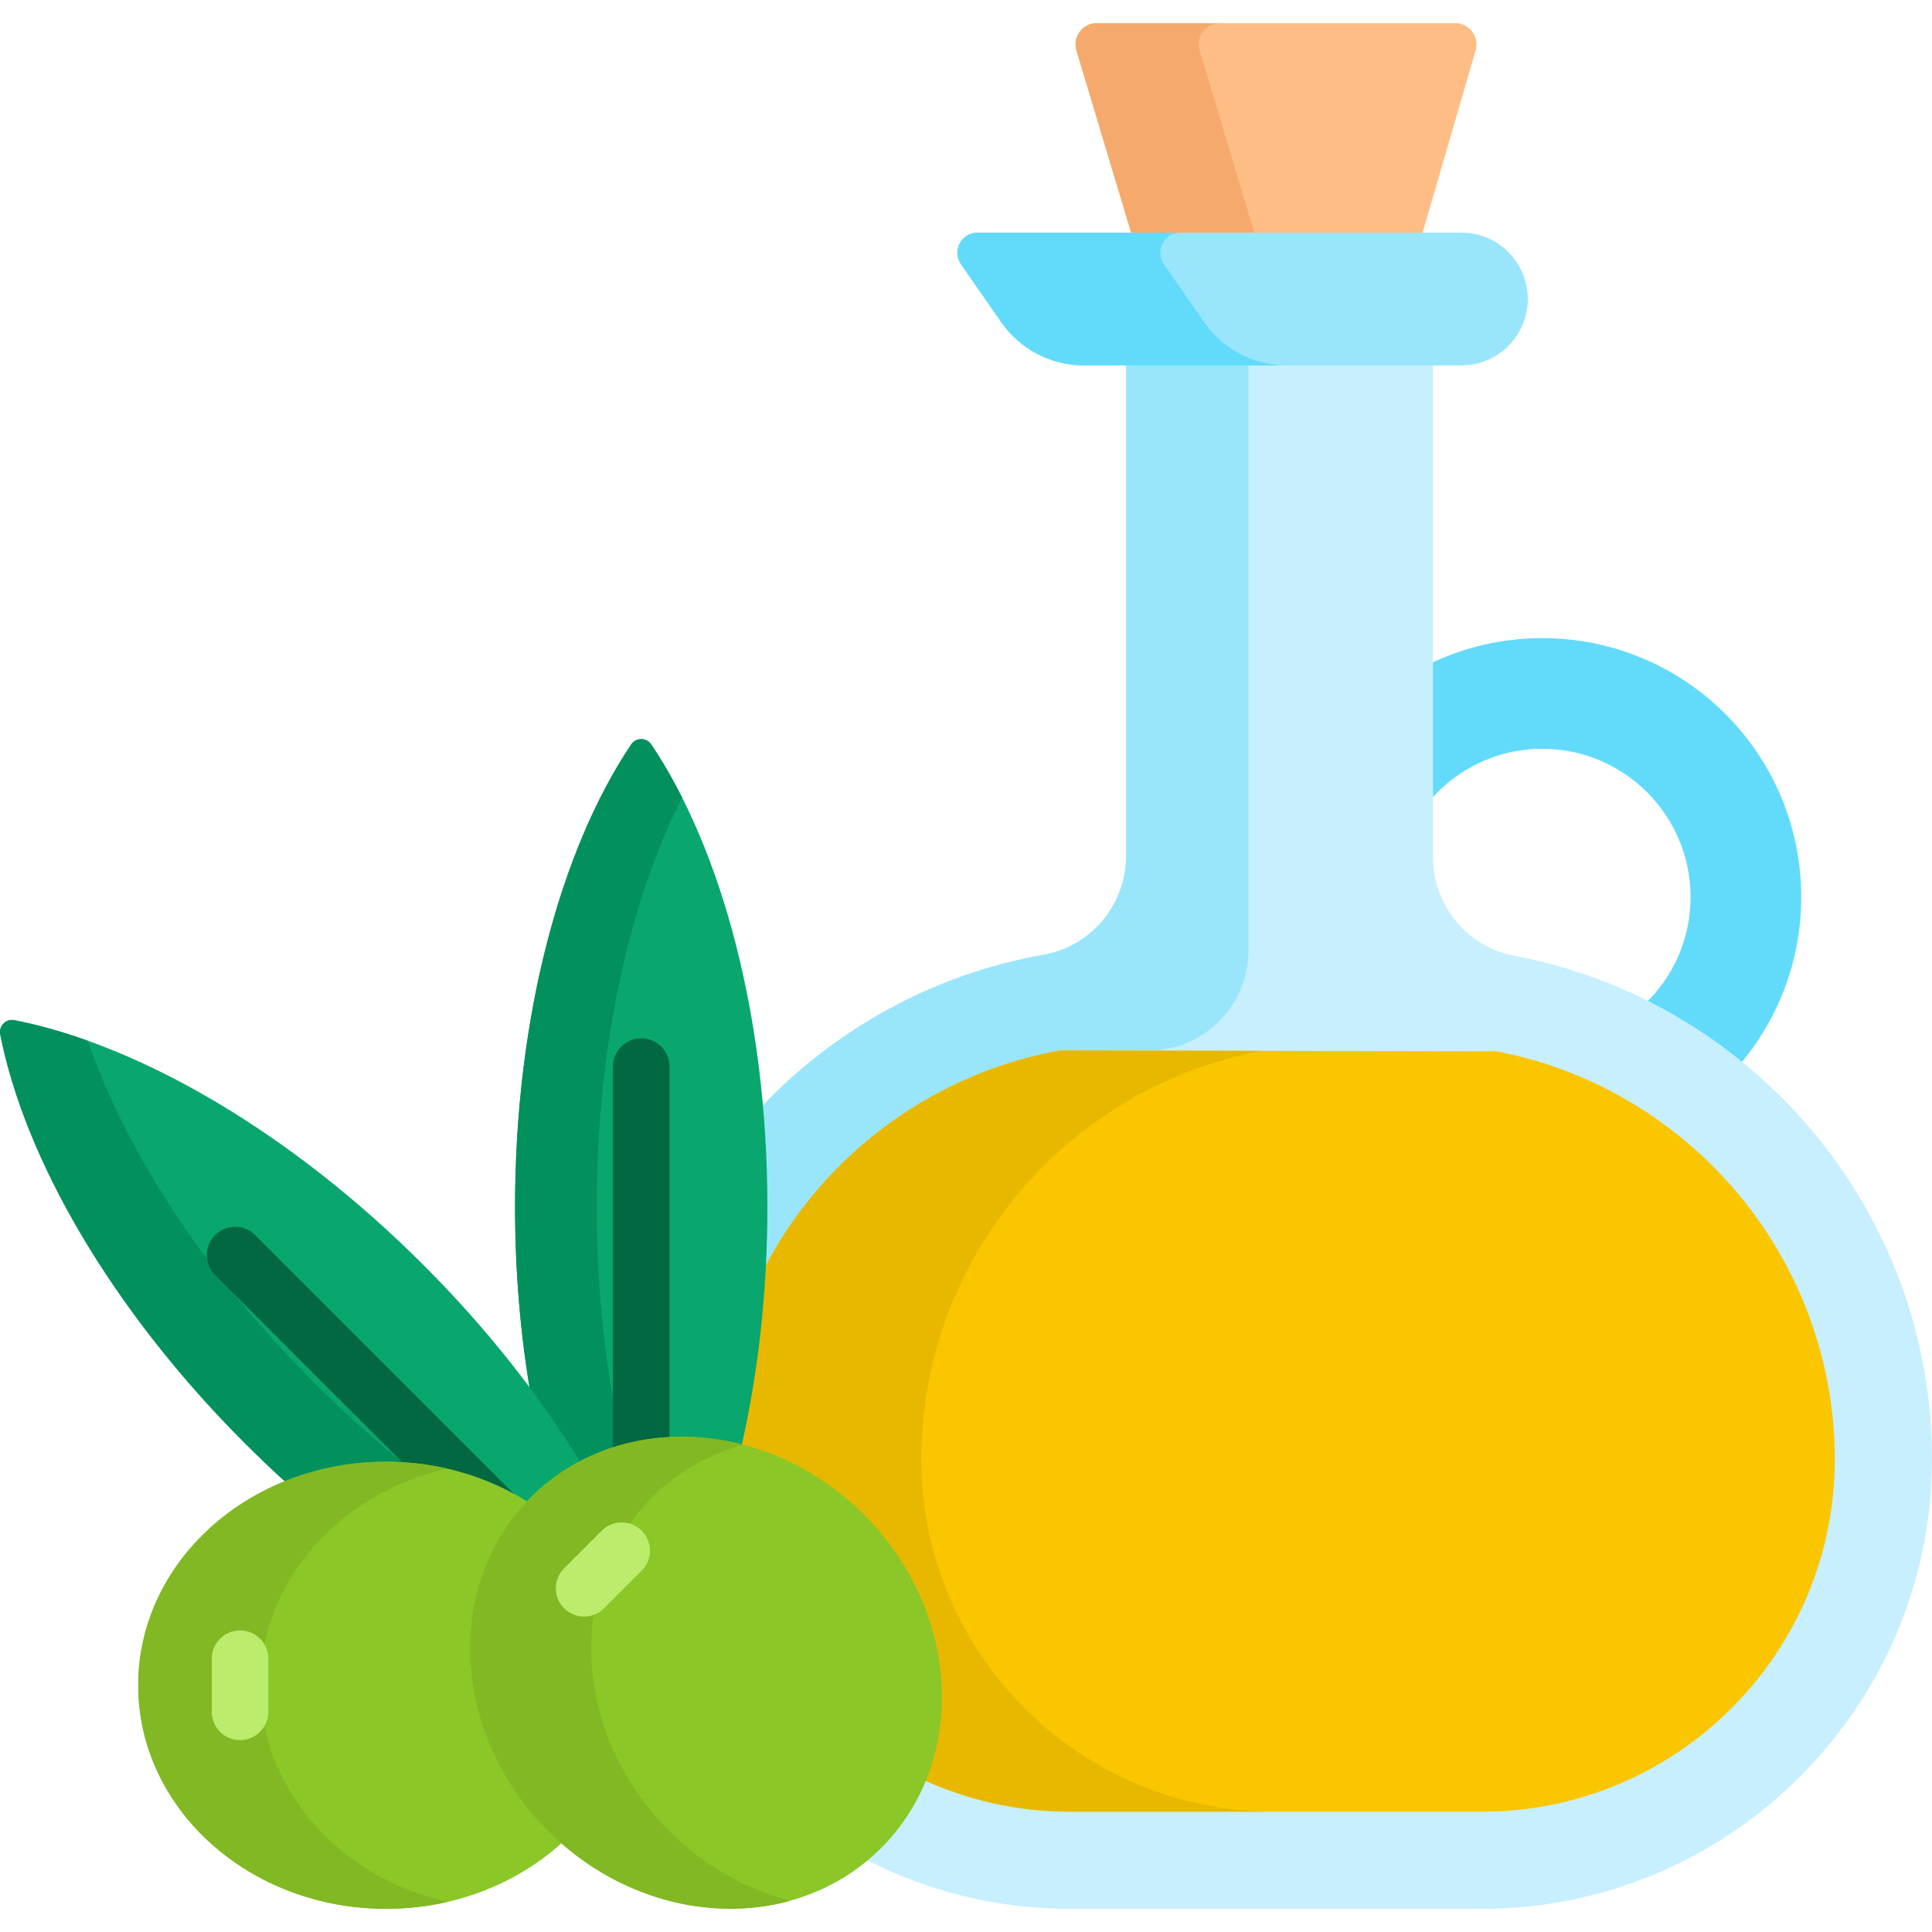 <svg id="Capa_1" enable-background="new 0 0 512 512" height="512" viewBox="0 0 512 512" width="512" xmlns="http://www.w3.org/2000/svg"><g><g><g><path d="m300.065 62.649h76.653l14.339-49.32c1.045-3.596-1.652-7.189-5.397-7.189h-95.002c-3.765 0-6.465 3.63-5.383 7.236z" fill="#ffbd86"/><path d="m300.065 62.649h32.635l-14.79-49.273c-1.082-3.606 1.618-7.236 5.383-7.236h-32.635c-3.765 0-6.466 3.63-5.383 7.236z" fill="#f6a96c"/><path d="m378.753 212.352c7.215-8.503 17.968-13.915 29.967-13.915 21.671 0 39.3 17.63 39.3 39.3 0 11.099-4.632 21.131-12.056 28.284 8.89 4.432 17.297 9.844 25.047 16.139 10.181-11.973 16.337-27.475 16.337-44.423 0-37.903-30.726-68.629-68.629-68.629-10.746 0-20.912 2.474-29.967 6.877v36.367z" fill="#62dbfb"/></g><path d="m401.329 253.298c-12.542-2.365-21.576-13.404-21.576-26.167v-131.288h-81.325v130.958c0 12.885-9.204 23.987-21.892 26.226-29.401 5.187-55.613 19.927-75.298 40.863.743 8.515 1.13 17.195 1.13 25.953 0 21.845-2.269 42.946-6.742 62.717l-.215.95.944.24c11.934 3.033 22.992 9.386 31.979 18.373 12.233 12.233 19.438 28.023 20.287 44.462.847 16.4-4.737 31.482-15.724 42.469-1.245 1.245-2.548 2.419-3.901 3.526 16.357 8.479 34.893 13.281 54.498 13.281h109.331c65.546-.001 119.175-53.629 119.175-119.176 0-66.095-47.882-121.549-110.671-133.387z" fill="#c8effe"/><g><path d="m201.852 337.462c3.896-7.723 8.695-15.029 14.377-21.72 16.697-19.662 39.703-32.928 64.782-37.353l25.778.048c.733-.142 1.461-.302 2.198-.432 12.689-2.239 21.892-13.341 21.892-26.226v-155.936h-32.451v130.958c0 12.885-9.204 23.987-21.892 26.226-29.401 5.187-55.613 19.927-75.298 40.863.743 8.515 1.13 17.195 1.13 25.953 0 5.934-.182 11.807-.516 17.619z" fill="#99e6fc"/></g><path d="m460.486 316.206c-16.433-19.572-39.137-32.925-63.929-37.6l-115.546-.217c-25.079 4.425-48.086 17.69-64.782 37.353-5.681 6.691-10.48 13.997-14.377 21.72-.894 15.585-2.968 30.697-6.226 45.097l-.215.95.944.24c11.934 3.033 22.992 9.386 31.979 18.373 12.233 12.233 19.438 28.023 20.287 44.462.458 8.862-.978 17.332-4.114 24.986 11.873 5.475 25.079 8.535 38.987 8.535h109.331c51.512 0 93.421-41.908 93.421-93.421-.001-25.664-9.148-50.694-25.76-70.478z" fill="#fac600"/><path d="m244.157 386.685c0-25.885 9.289-51.079 26.156-70.943 16.584-19.53 39.396-32.739 64.278-37.252l-53.58-.101c-25.079 4.425-48.086 17.69-64.782 37.353-5.681 6.691-10.48 13.997-14.377 21.72-.894 15.585-2.968 30.697-6.226 45.097l-.215.95.944.24c11.934 3.033 22.992 9.386 31.979 18.373 12.233 12.233 19.438 28.023 20.287 44.462.458 8.862-.978 17.332-4.114 24.986 11.873 5.475 25.079 8.535 38.987 8.535h54.085c-51.513.001-93.422-41.908-93.422-93.42z" fill="#e8b800"/><g><path d="m387.286 96.843h-100.053c-8.738 0-16.921-4.281-21.903-11.459l-10.663-15.362c-2.455-3.536.076-8.373 4.381-8.373h128.238c9.719 0 17.597 7.879 17.597 17.597 0 9.719-7.878 17.597-17.597 17.597z" fill="#99e6fc"/></g><g><path d="m319.133 85.384-10.663-15.362c-2.455-3.536.076-8.373 4.381-8.373h-53.803c-4.305 0-6.835 4.837-4.381 8.373l10.663 15.362c4.982 7.178 13.166 11.459 21.903 11.459h53.803c-8.737 0-16.92-4.281-21.903-11.459z" fill="#62dbfb"/></g></g><g><path d="m153.316 388.636c8.147-4.484 17.501-6.883 27.369-6.883 5.272 0 10.544.696 15.696 2.015 4.483-19.443 6.987-41.097 6.987-63.925 0-50.227-12.108-94.78-30.789-122.568-1.258-1.871-4.034-1.871-5.292 0-18.681 27.788-30.789 72.342-30.789 122.568 0 17.503 1.478 34.311 4.184 49.967 4.586 6.236 8.808 12.531 12.634 18.826z" fill="#09a76d"/><path d="m153.316 388.636c3.712-2.043 7.674-3.651 11.824-4.795-4.495-19.461-7.007-41.139-7.007-63.998 0-42.462 8.655-80.867 22.618-108.518-2.553-5.056-5.283-9.755-8.171-14.05-1.258-1.871-4.034-1.871-5.292 0-18.681 27.788-30.789 72.342-30.789 122.568 0 17.503 1.478 34.311 4.184 49.967 4.585 6.236 8.807 12.531 12.633 18.826z" fill="#02905d"/><path d="m177.434 381.848v-99.179c0-4.142-3.358-7.5-7.5-7.5s-7.5 3.358-7.5 7.5v101.99c4.762-1.577 9.796-2.531 15-2.811z" fill="#026841"/></g><g><path d="m76.3 393.31c7.97-3.166 16.77-4.938 26.026-4.938 13.978 0 26.924 4.025 37.513 10.836.511-.557 1.025-1.112 1.562-1.649 3.789-3.788 8.098-6.941 12.792-9.411-10.812-17.814-24.933-35.877-41.952-52.896-35.516-35.516-75.581-58.458-108.44-64.898-2.213-.434-4.176 1.529-3.742 3.742 6.44 32.858 29.383 72.924 64.898 108.44 3.736 3.735 7.522 7.323 11.343 10.774z" fill="#09a76d"/><path d="m76.3 393.31c7.97-3.166 16.77-4.938 26.026-4.938 1.898 0 3.772.089 5.629.234-8.368-6.704-16.639-14.096-24.678-22.134-29.333-29.333-50.079-61.767-60.044-90.684-6.683-2.388-13.187-4.211-19.43-5.434-2.213-.434-4.176 1.529-3.742 3.742 6.44 32.858 29.383 72.924 64.898 108.44 3.734 3.735 7.52 7.323 11.341 10.774z" fill="#02905d"/><path d="m107.688 388.588c11.54.857 22.229 4.444 31.265 10.052l-71.335-71.335c-2.929-2.929-7.678-2.929-10.606 0-2.929 2.929-2.929 7.678 0 10.606z" fill="#026841"/></g><g><g><path d="m145.964 484.491c-12.233-12.233-19.438-28.023-20.287-44.462-.825-15.966 4.462-30.672 14.879-41.577-10.772-6.965-23.964-11.079-38.23-11.079-36.283 0-65.696 26.524-65.696 59.244s29.413 59.244 65.696 59.244c18.533 0 35.262-6.931 47.206-18.063-1.218-1.064-2.416-2.155-3.568-3.307z" fill="#8bc727"/><g><path d="m68.978 446.617c0-27.686 21.061-50.931 49.522-57.43-5.175-1.182-10.592-1.814-16.174-1.814-36.283 0-65.696 26.524-65.696 59.244s29.413 59.244 65.696 59.244c5.582 0 10.999-.633 16.174-1.814-28.461-6.499-49.522-29.745-49.522-57.43z" fill="#81b823"/></g><g><path d="m63.613 461.155c-4.142 0-7.5-3.358-7.5-7.5v-14.078c0-4.142 3.358-7.5 7.5-7.5s7.5 3.358 7.5 7.5v14.078c0 4.142-3.358 7.5-7.5 7.5z" fill="#bbec6c"/></g></g><g><g><ellipse cx="187.149" cy="443.307" fill="#8bc727" rx="59.244" ry="65.696" transform="matrix(.707 -.707 .707 .707 -258.651 262.176)"/></g><g><path d="m177.309 485.198c-25.656-25.656-27.699-65.21-4.562-88.346 6.878-6.878 15.212-11.512 24.195-13.981-20.192-5.245-41.537-.729-56.247 13.981-23.136 23.136-21.093 62.69 4.562 88.346 18.029 18.029 42.916 24.379 64.151 18.544-11.566-3.004-22.755-9.2-32.099-18.544z" fill="#81b823"/></g><g><path d="m154.797 428.409c-1.919 0-3.839-.732-5.303-2.197-2.929-2.929-2.929-7.678 0-10.606l9.955-9.955c2.929-2.929 7.678-2.929 10.606 0 2.929 2.929 2.929 7.678 0 10.606l-9.955 9.955c-1.464 1.465-3.384 2.197-5.303 2.197z" fill="#bbec6c"/></g></g></g></g></svg>